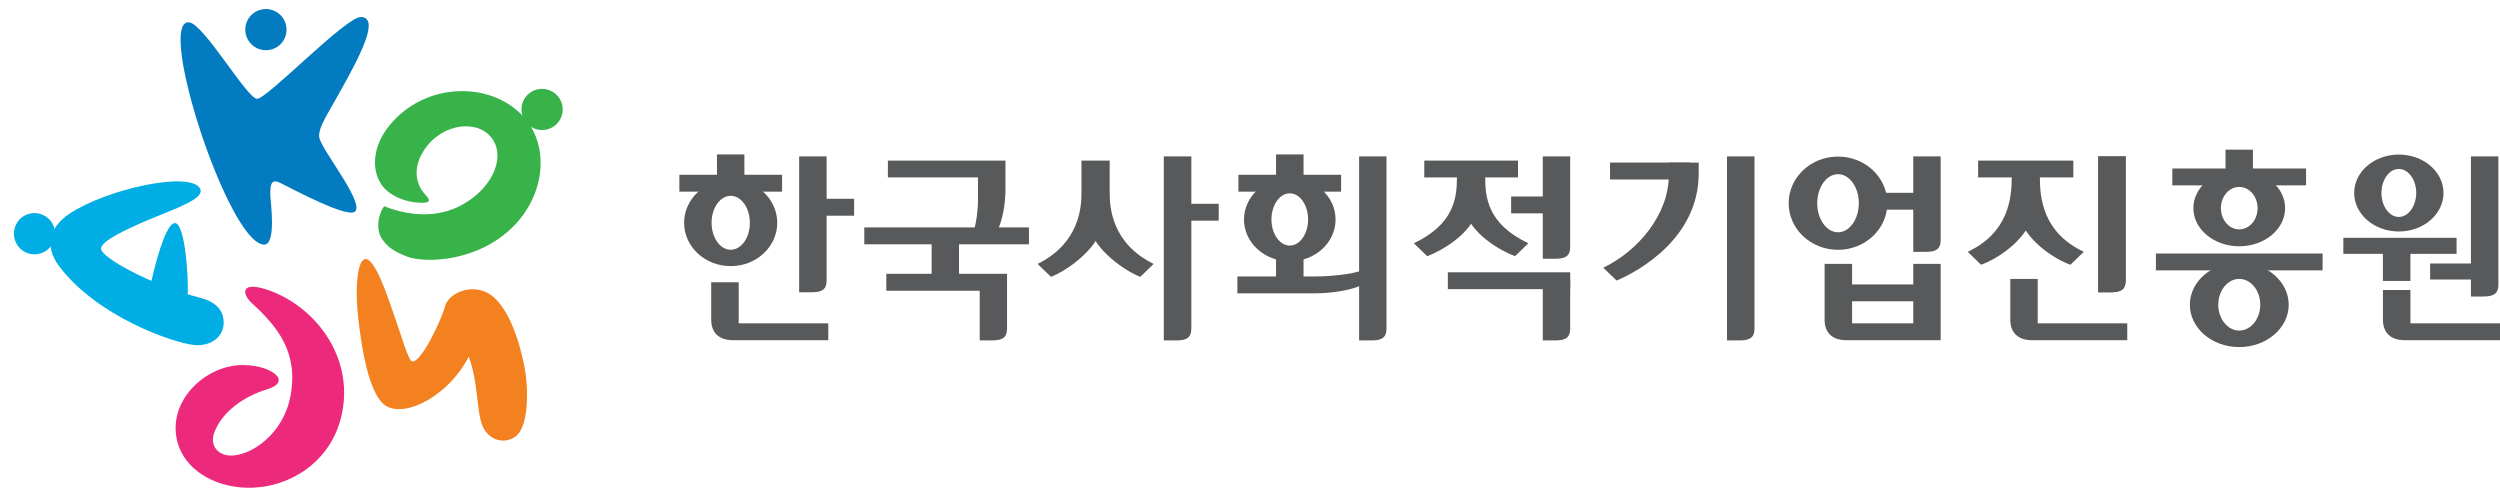 <?xml version="1.0" encoding="utf-8"?>
<!-- Generator: Adobe Illustrator 16.0.0, SVG Export Plug-In . SVG Version: 6.00 Build 0)  -->
<!DOCTYPE svg PUBLIC "-//W3C//DTD SVG 1.1//EN" "http://www.w3.org/Graphics/SVG/1.1/DTD/svg11.dtd">
<svg version="1.1" id="레이어_1" xmlns="http://www.w3.org/2000/svg" xmlns:xlink="http://www.w3.org/1999/xlink" x="0px"
	 y="0px" width="168.988px" height="33.354px" viewBox="0 0 168.988 33.354" enable-background="new 0 0 168.988 33.354"
	 xml:space="preserve">
<g>
	<g>
		<path fill="#EC297B" d="M17.005,20.473c1.723,1.576,3.167,3.301,2.642,6.237c-0.535,2.974-3.275,4.47-4.549,3.997
			c-0.503-0.186-0.904-0.718-0.602-1.504c0.561-1.435,2.063-2.436,3.551-2.883c0.873-0.266,0.983-0.682,0.541-1.041
			c-0.383-0.315-1.129-0.584-2.102-0.603c-2.588-0.051-5.281,2.473-4.468,5.287c0.5,1.732,2.369,2.939,4.631,3.004
			c2.666,0.088,5.75-1.569,6.468-5.021c0.796-3.857-1.819-7.198-4.905-8.31C16.227,18.931,16.352,19.863,17.005,20.473z"/>
		<path fill="#037BC0" d="M12.79,1.512c0.998,0.114,3.907,5.158,4.588,5.166c0.683,0.007,6.051-5.606,7.042-5.532
			c1.195,0.088,0.089,2.352-1.504,5.175c-0.857,1.532-1.346,2.237-1.346,2.883c0,0.748,3.048,4.4,2.443,5.081
			c-0.457,0.521-4.181-1.481-5.071-1.922c-0.632-0.308-0.671,0.144-0.671,0.774c0,0.467,0.461,3.5-0.471,3.397
			C15.36,16.26,10.534,1.243,12.79,1.512z"/>
		<path fill="#F48120" d="M31.685,24.105c0.668,1.794,0.513,3.734,0.943,4.715c0.419,0.954,1.49,1.242,2.24,0.669
			c0.845-0.657,0.845-2.956,0.657-4.266c-0.177-1.165-0.975-4.842-2.805-5.534c-1.15-0.434-2.447,0.229-2.644,1.031
			c-0.196,0.799-1.648,3.938-2.25,3.699c-0.227-0.091-0.783-1.983-1.036-2.674c-0.276-0.736-1.304-4.174-2.046-4.235
			c-0.569-0.045-0.717,1.762-0.593,3.309c0.116,1.342,0.577,5.803,1.945,6.617C27.459,28.253,30.366,26.703,31.685,24.105z"/>
		<path fill="#00ADE5" d="M13.53,20.13c1.099,0.286,1.607,0.874,1.589,1.727c-0.022,0.884-0.838,1.586-2.023,1.461
			c-1.417-0.152-6.558-1.924-9.109-5.341c-1.048-1.401-0.563-2.674,0.687-3.516c2.528-1.697,8.243-2.935,8.857-1.703
			c0.343,0.69-1.754,1.362-3.499,2.103c-1.625,0.684-3.179,1.445-3.202,1.938C6.803,17.397,10.203,19.267,13.53,20.13z"/>
		<path fill="#00ADE5" d="M12.683,20.001c0.074-1.324-0.174-4.639-0.778-4.904c-0.505-0.224-1.179,1.664-1.735,4.189"/>
		<path fill="#037BC0" d="M19.158,2.742c-0.404,0.65-1.273,0.846-1.923,0.44c-0.649-0.406-0.849-1.266-0.444-1.917
			c0.41-0.653,1.271-0.851,1.921-0.442C19.363,1.229,19.566,2.087,19.158,2.742z"/>
		<path fill="#37B34A" d="M37.999,7.721c-0.178,0.746-0.932,1.211-1.684,1.03c-0.744-0.179-1.208-0.927-1.027-1.68
			c0.177-0.746,0.93-1.207,1.676-1.023C37.714,6.223,38.175,6.972,37.999,7.721z"/>
		<path fill="#00ADE5" d="M3.499,16.56c-0.421,0.644-1.285,0.823-1.927,0.405c-0.641-0.419-0.825-1.284-0.407-1.93
			c0.421-0.645,1.287-0.824,1.93-0.401C3.738,15.053,3.92,15.913,3.499,16.56z"/>
		<path fill="#37B34A" d="M25.757,16.043c0.379,0.643,0.923,0.987,1.795,1.312c1.185,0.445,4.772,0.362,7.165-2.069
			c2.186-2.216,2.448-5.555,0.583-7.492c-2.253-2.348-6.652-2.223-9.01,0.729c-1.306,1.63-1.131,3.407-0.236,4.275
			c0.58,0.559,1.458,0.869,2.326,0.907c0.737,0.033,0.723-0.166,0.401-0.508c-0.791-0.845-0.754-1.887-0.284-2.763
			c1.076-2.007,3.558-2.428,4.636-1.23c1.107,1.237,0.287,3.409-1.851,4.616c-1.809,1.025-3.881,0.702-5.314,0.117
			C25.438,14.699,25.505,15.619,25.757,16.043z"/>
	</g>
	<g>
		<g>
			<rect x="62.973" y="15.896" fill="#58595B" width="1.852" height="3.131"/>
			<path fill="#58595B" d="M60.017,10.855v1.138h6.09v1.472c0,0.832-0.125,1.616-0.279,2.137h1.592
				c0.34-0.705,0.545-1.808,0.545-2.765v-1.982H60.017z"/>
			<path fill="#58595B" d="M68.071,18.508H59.91v1.143h6.313v3.36h0.832c0.677,0,1.016-0.167,1.016-0.804V18.508z"/>
			<rect x="58.422" y="15.371" fill="#58595B" width="11.13" height="1.143"/>
		</g>
		<g>
			<path fill="#58595B" d="M54.86,19.755h-0.841v-9.183h1.856v8.386C55.875,19.588,55.534,19.755,54.86,19.755z"/>
			<rect x="54.841" y="13.436" fill="#58595B" width="2.894" height="1.145"/>
			<rect x="48.464" y="10.438" fill="#58595B" width="1.853" height="2.185"/>
			<rect x="45.922" y="11.813" fill="#58595B" width="6.942" height="1.142"/>
			<path fill="#58595B" d="M49.933,21.856v-2.775h-1.859v2.529c0,0.882,0.532,1.386,1.47,1.386h6.444v-1.14H49.933z"/>
			<path fill="#58595B" d="M49.394,12.133c-1.745,0-3.151,1.312-3.151,2.927c0,1.618,1.406,2.929,3.151,2.929
				c1.735,0,3.144-1.311,3.144-2.929C52.538,13.444,51.13,12.133,49.394,12.133z M49.394,16.883c-0.715,0-1.294-0.814-1.294-1.823
				c0-1.009,0.579-1.823,1.294-1.823c0.709,0,1.294,0.814,1.294,1.823C50.689,16.068,50.104,16.883,49.394,16.883z"/>
		</g>
		<g>
			<rect x="150.434" y="10.117" fill="#58595B" width="1.854" height="2.194"/>
			<rect x="146.838" y="11.39" fill="#58595B" width="9.041" height="1.139"/>
			<rect x="145.729" y="17.137" fill="#58595B" width="11.266" height="1.139"/>
			<path fill="#58595B" d="M151.36,11.49c-1.709,0-3.1,1.158-3.1,2.58c0,1.421,1.391,2.578,3.1,2.578
				c1.715,0,3.104-1.157,3.104-2.578C154.463,12.648,153.074,11.49,151.36,11.49z M151.36,15.505c-0.682,0-1.238-0.644-1.238-1.433
				c0-0.793,0.557-1.437,1.238-1.437c0.688,0,1.242,0.644,1.242,1.437C152.602,14.861,152.047,15.505,151.36,15.505z"/>
			<path fill="#58595B" d="M151.36,17.741c-1.844,0-3.336,1.277-3.336,2.858c0,1.578,1.492,2.862,3.336,2.862
				s3.346-1.284,3.346-2.862C154.705,19.018,153.203,17.741,151.36,17.741z M151.36,22.346c-0.775,0-1.416-0.788-1.416-1.747
				c0-0.964,0.641-1.747,1.416-1.747c0.787,0,1.422,0.783,1.422,1.747C152.781,21.558,152.147,22.346,151.36,22.346z"/>
		</g>
		<g>
			<path fill="#58595B" d="M167.864,20.042h-0.84v-9.47h1.854v8.668C168.877,19.875,168.533,20.042,167.864,20.042z"/>
			<rect x="161.074" y="16.935" fill="#58595B" width="1.859" height="2.055"/>
			<rect x="164.264" y="17.811" fill="#58595B" width="3.043" height="1.083"/>
			<rect x="158.399" y="16.074" fill="#58595B" width="7.654" height="1.085"/>
			<path fill="#58595B" d="M162.934,22.399v-2.795h-1.859v2.006c0,0.882,0.529,1.386,1.469,1.386h6.445v-1.14h-6.445"/>
			<path fill="#58595B" d="M162.149,10.448c-1.67,0-3.018,1.163-3.018,2.596c0,1.435,1.348,2.603,3.018,2.603
				c1.672,0,3.021-1.168,3.021-2.603C165.17,11.61,163.821,10.448,162.149,10.448z M162.149,14.664c-0.65,0-1.174-0.725-1.174-1.621
				c0-0.895,0.523-1.622,1.174-1.622c0.645,0,1.176,0.727,1.176,1.622C163.324,13.939,162.793,14.664,162.149,14.664z"/>
		</g>
		<g>
			<path fill="#58595B" d="M130.168,17.024h-0.84v-6.453h1.852v5.654C131.18,16.86,130.844,17.024,130.168,17.024z"/>
			<rect x="127.047" y="13.033" fill="#58595B" width="2.895" height="1.141"/>
			<rect x="124.854" y="19.227" fill="#58595B" width="4.715" height="1.138"/>
			<path fill="#58595B" d="M131.18,17.835h-1.852v4.021h-4.135v-4.021h-1.859v3.775c0,0.882,0.523,1.386,1.467,1.386h6.379V17.835z"
				/>
			<path fill="#58595B" d="M124.242,10.584c-1.846,0-3.336,1.409-3.336,3.153c0,1.741,1.49,3.149,3.336,3.149
				c1.84,0,3.332-1.408,3.332-3.149C127.574,11.993,126.082,10.584,124.242,10.584z M125.647,13.737
				c0,1.084-0.631,1.964-1.404,1.964c-0.775,0-1.408-0.88-1.408-1.964c0-1.083,0.633-1.964,1.408-1.964
				C125.016,11.773,125.647,12.654,125.647,13.737z"/>
		</g>
		<g>
			<path fill="#58595B" d="M92.709,23.01h-0.84V10.572h1.85v11.635C93.719,22.844,93.379,23.01,92.709,23.01z"/>
			<rect x="86.254" y="10.438" fill="#58595B" width="1.859" height="2.185"/>
			<rect x="86.254" y="17.267" fill="#58595B" width="1.859" height="2.185"/>
			<rect x="83.712" y="11.813" fill="#58595B" width="6.941" height="1.142"/>
			<path fill="#58595B" d="M88.875,19.829h-5.234v-1.142h5.234c0.953,0,2.523-0.13,3.248-0.432v0.966
				C91.508,19.584,90.096,19.829,88.875,19.829z"/>
			<path fill="#58595B" d="M87.182,12.011c-1.709,0-3.094,1.264-3.094,2.826c0,1.565,1.385,2.828,3.094,2.828
				c1.713,0,3.096-1.263,3.096-2.828C90.278,13.275,88.895,12.011,87.182,12.011z M87.182,16.599c-0.68,0-1.238-0.791-1.238-1.761
				c0-0.979,0.559-1.77,1.238-1.77c0.688,0,1.238,0.791,1.238,1.77C88.42,15.808,87.869,16.599,87.182,16.599z"/>
		</g>
		<g>
			<path fill="#58595B" d="M79.506,23.01h-0.84V10.572h1.862v11.635C80.528,22.844,80.182,23.01,79.506,23.01z"/>
			<rect x="79.488" y="13.776" fill="#58595B" width="2.891" height="1.139"/>
			<rect x="73.101" y="10.855" fill="#58595B" width="1.908" height="2.194"/>
			<path fill="#58595B" d="M73.101,13.049c0,0.959-0.137,3.392-2.964,4.79l0.905,0.874c1.028-0.398,2.744-1.622,3.313-2.957v-3.078
				L73.101,13.049z"/>
			<path fill="#58595B" d="M75.01,13.049c0,0.959,0.137,3.392,2.97,4.79l-0.902,0.874c-1.03-0.398-2.749-1.622-3.316-2.957v-3.078
				L75.01,13.049z"/>
		</g>
		<g>
			<path fill="#58595B" d="M117.578,23.01h-0.84V10.572h1.857v11.635C118.596,22.844,118.25,23.01,117.578,23.01z"/>
			<rect x="108.83" y="10.989" fill="#58595B" width="5.385" height="1.144"/>
			<path fill="#58595B" d="M112.805,11.836c0,2.65-2.064,5.126-4.432,6.259l0.902,0.87c1.594-0.676,5.549-2.93,5.549-7.238v-0.738
				h-2.02V11.836z"/>
		</g>
		<g>
			<path fill="#58595B" d="M105.123,17.491h-0.838v-6.919h1.852v6.119C106.137,17.325,105.795,17.491,105.123,17.491z"/>
			<path fill="#58595B" d="M105.123,23.01h-0.838v-4.153h1.852v3.35C106.137,22.844,105.795,23.01,105.123,23.01z"/>
			<rect x="102.145" y="13.282" fill="#58595B" width="2.891" height="1.139"/>
			<rect x="96.274" y="10.855" fill="#58595B" width="6.336" height="1.138"/>
			<rect x="97.867" y="18.405" fill="#58595B" width="8.27" height="1.14"/>
			<g>
				<path fill="#58595B" d="M98.481,11.98c0,1.397-0.18,3.162-2.912,4.464l0.902,0.873c1.053-0.396,2.721-1.418,3.268-2.736V11.61
					L98.481,11.98z"/>
				<path fill="#58595B" d="M100.393,11.98c0,1.397,0.18,3.162,2.916,4.464l-0.9,0.873c-1.059-0.396-2.723-1.418-3.268-2.736V11.61
					L100.393,11.98z"/>
			</g>
		</g>
		<g>
			<path fill="#58595B" d="M142.672,19.755h-0.84v-9.183h1.852v8.386C143.684,19.588,143.344,19.755,142.672,19.755z"/>
			<path fill="#58595B" d="M142.672,19.755h-0.84v-9.183h1.852v8.386C143.684,19.588,143.344,19.755,142.672,19.755z"/>
			<path fill="#58595B" d="M137.739,22.399v-3.544h-1.852v2.755c0,0.882,0.531,1.386,1.467,1.386h6.439v-1.14h-6.439"/>
			<rect x="133.711" y="10.855" fill="#58595B" width="6.436" height="1.138"/>
			<g>
				<path fill="#58595B" d="M135.983,11.98c0,1.397-0.207,3.738-2.975,5.041l0.898,0.873c1.094-0.378,2.756-1.523,3.322-2.851V11.61
					L135.983,11.98z"/>
				<path fill="#58595B" d="M137.885,11.98c0,1.397,0.201,3.738,2.973,5.041l-0.906,0.873c-1.09-0.378-2.752-1.523-3.311-2.851
					V11.61L137.885,11.98z"/>
			</g>
		</g>
	</g>
</g>
<g>
	<g>
		<path fill="none" stroke="#404041" stroke-width="0.2" stroke-dasharray="1,1" d="M49.566,25.773"/>
	</g>
</g>
</svg>
